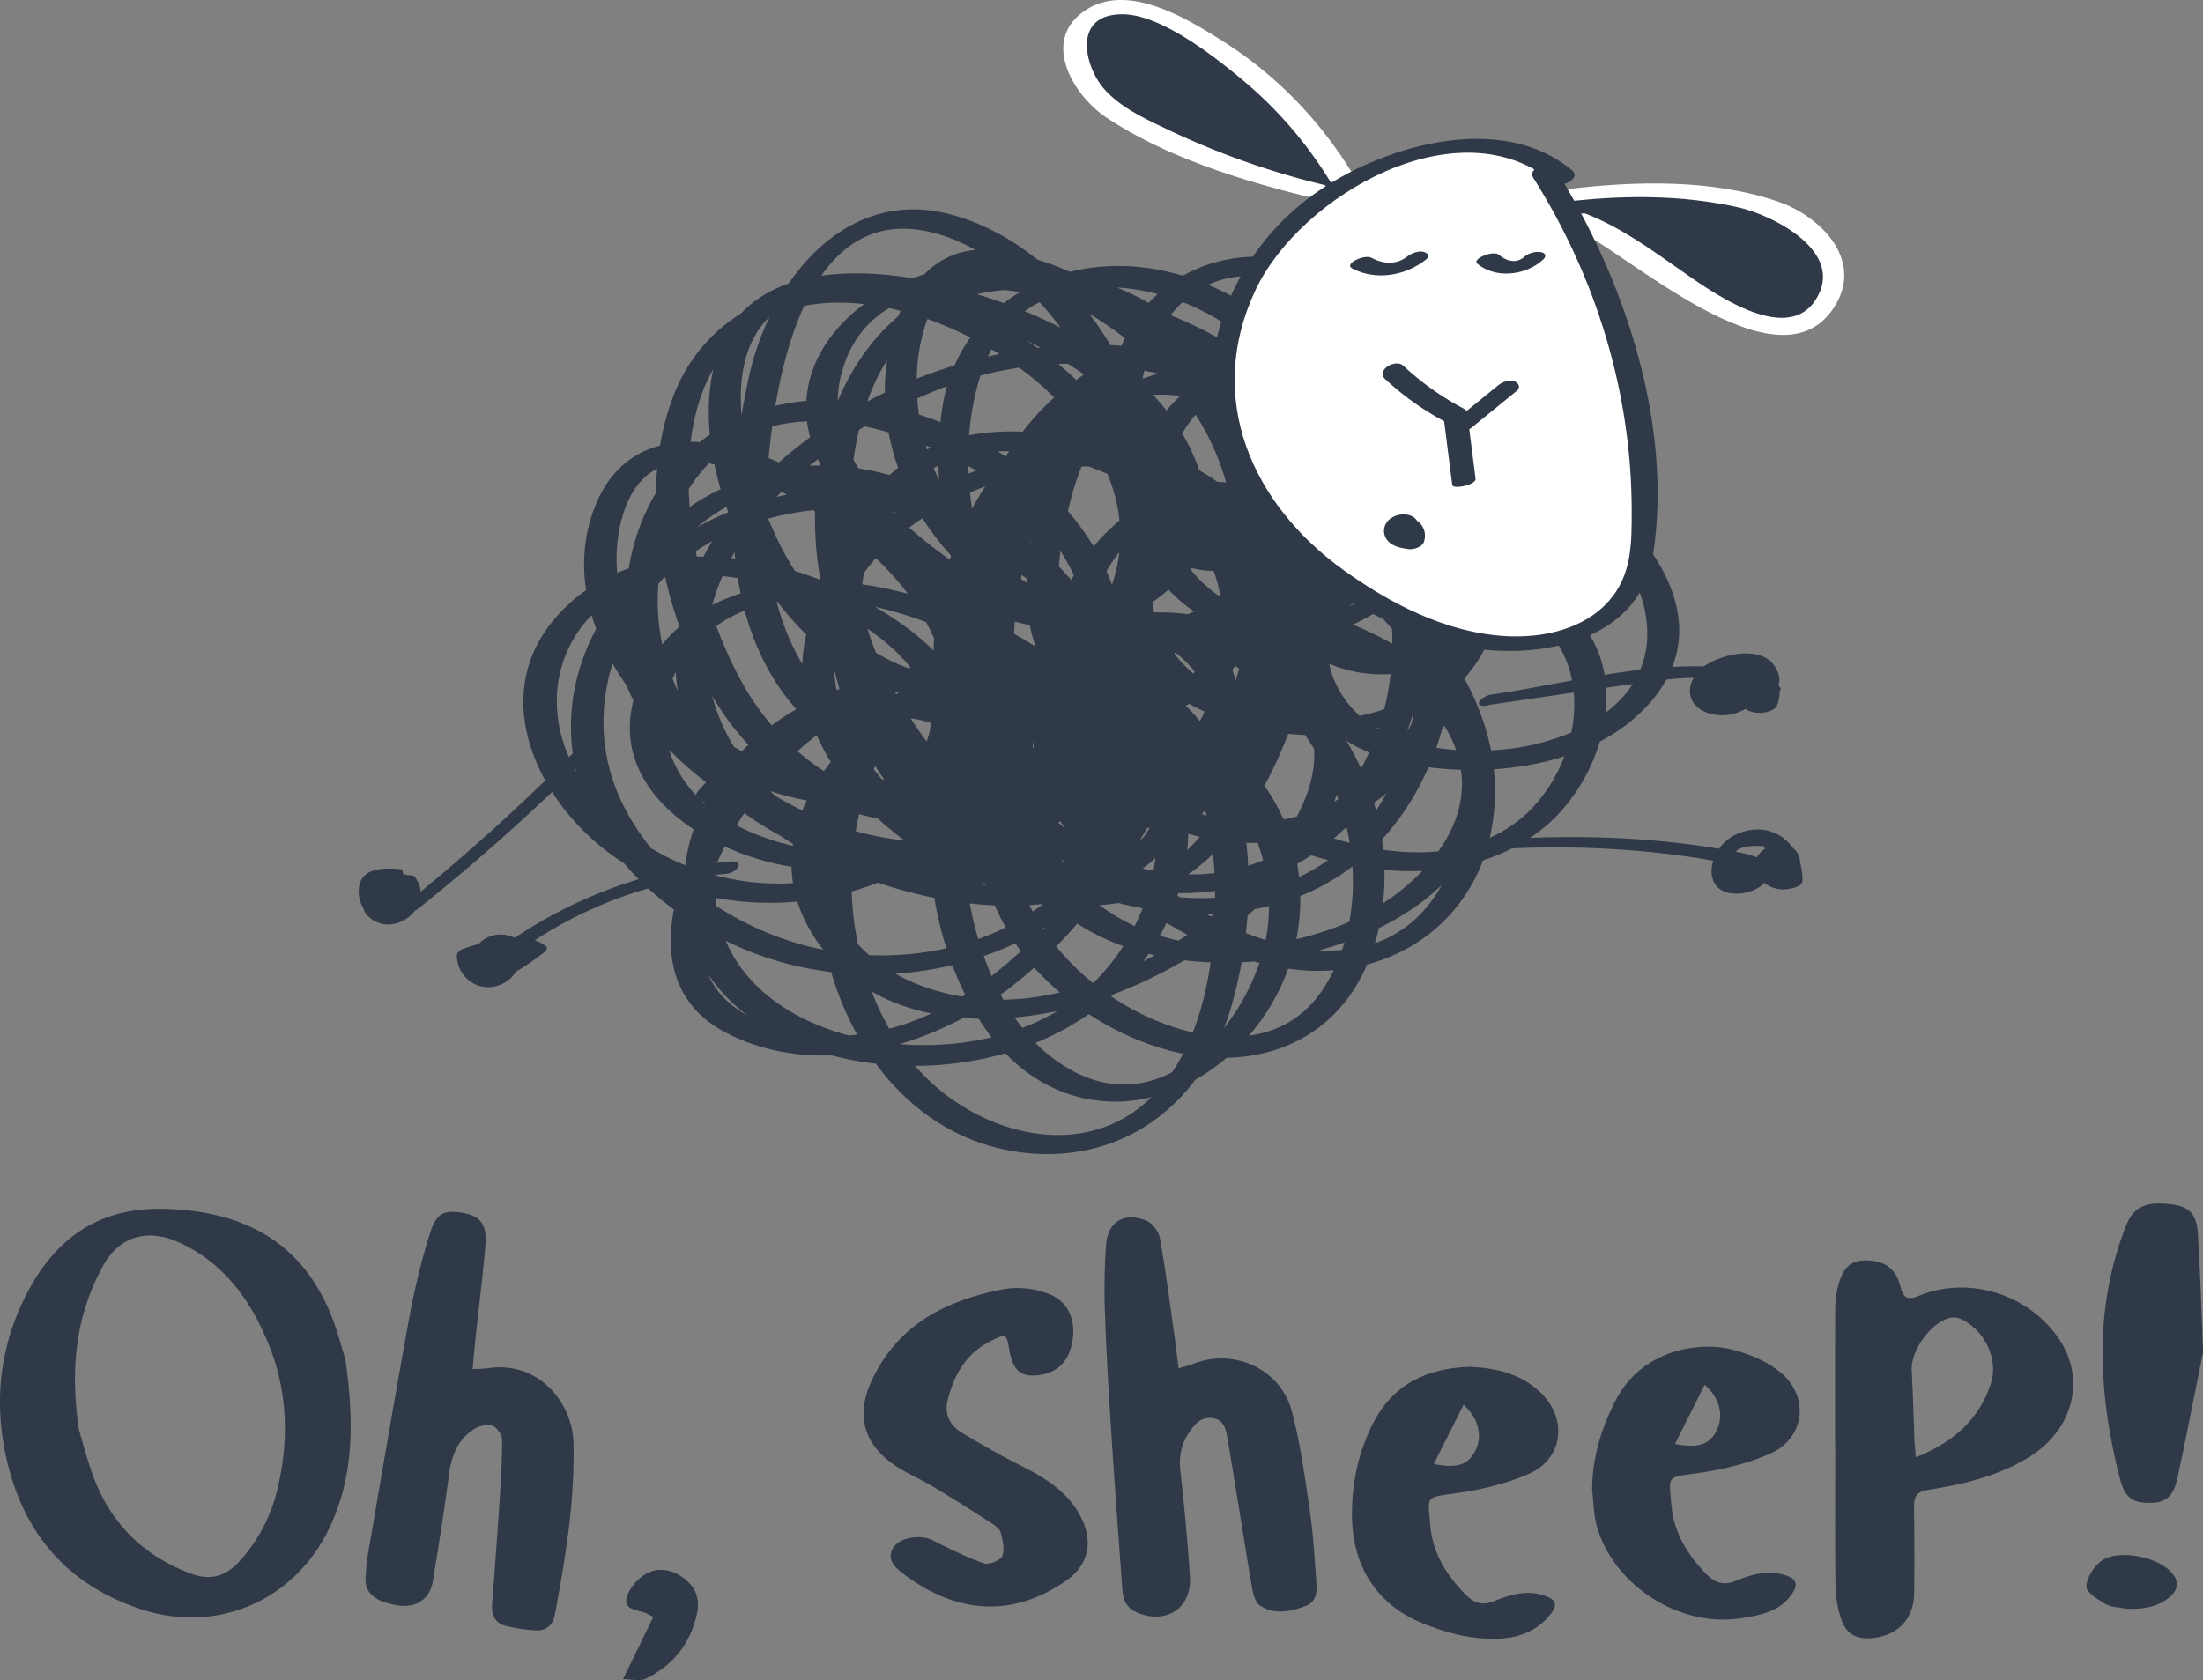 <?xml version="1.0" encoding="UTF-8"?> <svg xmlns="http://www.w3.org/2000/svg" viewBox="0 0 1207.25 920.96"><rect x="0" y="0" width="1207.25" height="920.96" fill="#808080" stroke="none"/> <defs> <style>.cls-1{fill:#2f3947;}.cls-2{fill:#fff;}</style> </defs> <title>Oh2</title> <g id="Слой_2" data-name="Слой 2"> <g id="Слой_1-2" data-name="Слой 1"> <path class="cls-1" d="M189.31,745.15c4.93,35.53,4.42,64.89-9,92.81-18.82,39.13-60.92,57.65-102.23,44.37C37.46,869.26,13,841.1,3.6,799.76c-6.75-29.68-4.16-58.68,8.9-86.24,15.65-33,40-52.25,78.75-50.86,40.39,1.44,71.63,16.35,88.66,54.53,4.73,10.62,7.47,22.13,9.4,28M43.24,783.64c1.59,5.3,4,14.73,7.24,23.88q14.16,40.18,54.26,55.09c10.5,3.93,18.92,1.44,26.27-6.55a89,89,0,0,0,21.07-40c6.37-26.58,5.51-53.53-4.67-78.74-9.72-24.1-24.6-45.25-49.71-56.46-16.34-7.3-32.08-3.74-41.27,13.1-14.74,27-18.19,55.54-13.18,89.7"></path> <path class="cls-1" d="M1005.63,793.32c0-25.26-.07-50.53.07-75.79a51.84,51.84,0,0,1,1.58-12.57c2.66-10.23,6.91-14,14.88-14.05,10.4-.06,16.68,4.24,19.23,14.13,1.58,6.1,3.46,8,10.19,5.25,26.52-10.81,57.8-1.64,75.11,21.28,17,22.57,10.39,51.83-15.21,67.42-17,10.33-35.9,14.64-55.13,17.74-5.85.94-7.51,3.54-7.46,8.89.17,16,.31,32,.06,48-.23,14.64-10.15,23.82-24.79,24.4-8.15.32-13-3.62-15.2-10.61a61.61,61.61,0,0,1-3.11-17.58c-.33-25.51-.14-51-.14-76.53Zm44.2,5.53c20.71-8.29,34.74-20.78,41.18-40.54,4.29-13.17-3.44-29.15-16.16-35.18a9.67,9.67,0,0,0-5.7-.87c-11,2.34-22.16,18-21.53,29.17.7,12.21,1,24.46,1.46,36.68.12,2.91.4,5.81.75,10.75"></path> <path class="cls-1" d="M258.94,750.51c3.33-.18,5.75-.11,8.09-.47,29.07-4.48,46.67,20,47.23,40.42.86,31.92-4.35,63.25-10.18,94.48-1,5.6-4.53,9.11-10.38,8.75a84,84,0,0,1-16.87-2.54c-5.5-1.5-7.58-5.93-7.15-11.65,1.44-18.92,2.85-37.84,4.08-56.77.73-11.18,1.47-22.39,1.38-33.58,0-2.68-2.82-6.77-5.25-7.62-2.8-1-7.15,0-9.87,1.7-9.48,5.84-12.73,15.22-14.12,25.93-2.5,19.33-5.58,38.58-8.76,57.81-1.56,9.46-9.11,14.73-19.32,13-11.87-2-18.5-6.43-17.44-16.4.32-3,.29-6,.79-8.94,7.66-44.36,15.13-88.77,23.23-133.05a397.86,397.86,0,0,1,11.06-45.05c3.4-11.06,7.35-13.06,16-12C263,666,267,670.49,266,682.71c-1.39,16.41-3.48,32.76-5.23,49.14-.63,5.9-1.14,11.82-1.79,18.66"></path> <path class="cls-1" d="M645.85,750.09c3.73-1.16,6.09-1.75,8.34-2.62,22.27-8.58,47.61,3,53.74,26.12,4.57,17.28,7,35.17,9.64,52.9,1.93,13.09,2.79,26.36,3.7,39.57.37,5.37.87,11.61-5.66,14.16-8.32,3.24-17.22,5.06-25.15-.13-2.7-1.76-3.85-6.85-4.49-10.63-4.47-26.33-8.48-52.74-13-79.06-1-5.88-1.56-13.21-10.26-13.19a10.71,10.71,0,0,0-6.95,2.91c-6.94,7.15-10.07,15.6-8.94,25.9,2.14,19.37,4,38.79,5.27,58.23,1.14,17.41-13.27,26.58-29.46,19.44-5.7-2.51-7.21-7.25-7.61-12.7-2.05-28.43-4.18-56.86-6-85.3-1.36-21-2.65-41.92-3.38-62.91a351.63,351.63,0,0,1,.47-40.35c1-12.69,9.67-18,21.65-13.55,3.42,1.26,7.17,6,7.83,9.64,3.27,18.16,5.58,36.49,8.17,54.77.73,5.14,1.3,10.31,2.11,16.81"></path> <path class="cls-1" d="M805.23,749.17c14.2.72,27.93,3.58,38.92,14.07,15,14.33,12.64,36.25-6.24,44.6-12.52,5.54-26.45,8.78-40.09,10.7-17.25,2.44-15.26,1.37-14.09,17s9.06,28.36,20.11,39.19c4.3,4.21,8.79,5.38,14.92,2.91,8.5-3.42,17.43-6.22,26.88-3.24,7.29,2.3,8.42,5.31,3.41,11.24-10.35,12.24-24.8,13.63-39.08,12.24-10.25-1-20.58-4.14-30.21-8-25.21-10.09-38.54-31.35-38.87-58.42-.22-17.86,3.21-34.58,11.21-50.62,11-22,29.39-30.76,53.13-31.65m-19.52,53.29c13.06,2.65,18.89.36,22.79-7.31,4-7.84,1.93-17.56-6.45-25.19l-16.34,32.5"></path> <path class="cls-1" d="M872.49,816.9c0-17.79,5-34,13.06-49.62,13.59-26.35,44.13-32.77,64.62-27.28,9.1,2.44,18.65,6.47,25.75,12.44,15.88,13.34,13.08,35.91-5.76,44.32-12.5,5.58-26.44,8.83-40.07,10.77-17.12,2.44-15.52,1.08-14.15,17.57,1.23,15,8.92,27.34,19.37,38,4.68,4.77,9.51,6.06,16.16,3.33,8.75-3.59,18-6.12,27.62-2.74,5.24,1.84,6.38,4.73,3.14,9.65-6.7,10.19-17.5,12-28,13.69-33.89,5.33-70.26-18-79.31-50.93-1.69-6.16-1.63-12.79-2.38-19.21m45.35-25.37c13.27,2.5,19,.22,22.83-7.48,4-7.89,1.82-17.76-6.58-25l-16.25,32.47"></path> <path class="cls-1" d="M546.28,707.42a47.12,47.12,0,0,1,29.29,2.18c9.08,3.86,13.59,12.67,12.41,23.44-1.3,11.83-7.25,18.83-17.45,20.54-10.53,1.76-15.31-1.84-17.31-13.06-1.73-9.69-1.74-9.71-10.33-5.41-13.47,6.76-20.16,18.53-23.59,32.53-1.86,7.57,1.31,13.74,7.52,17.51q17,10.37,34.87,19.41c12.89,6.53,24.41,14.33,31,27.71,6.39,13,3.75,25.53-8,33.85-30.18,21.31-61.62,18.5-91-4.49-4.05-3.17-7.79-7.64-4.12-13.37s15.16-7.22,21.46-4c9.13,4.62,18.36,9.24,28,12.62,2.77,1,9.07-1.41,10.14-3.85,1.55-3.54.32-8.63-.71-12.83-.5-2-3-3.93-5-5.22-10.72-6.89-21.49-13.71-32.41-20.27-7-4.19-14.68-7.29-21.32-11.94C472.86,791,469,775.09,477.88,756.39c12.92-27.21,35.31-41.83,68.4-49"></path> <path class="cls-1" d="M1207.25,741.29c-4.62,22.89-9.06,46.13-14.1,69.24-2.2,10.09-6.67,13.35-15.22,13.28-9.75-.07-13.66-3.18-16.38-13.9-10.93-43.27-14.08-86.54.49-129.72,1.11-3.3,2.23-6.62,3.66-9.8,4.16-9.24,11-12,24.69-10.16,9,1.2,13.3,5.07,14,15.47,1.41,21.62,2,43.3,2.88,65.59"></path> <path class="cls-1" d="M358,886.3c-3.06-1.57-3.69-2-4.36-2.22-4.45-1.65-11.9-1.66-10.28-8.17,1.26-5.06,5.94-10.53,10.6-13.2,6.77-3.87,14.58-2.41,21,2.54s8.68,11.4,7,19.21c-3.51,16.44-13.13,28.37-28,35.7-3.3,1.63-8.08.24-12.53.24L358,886.3"></path> <path class="cls-1" d="M1164.57,881.73c-3.64-.77-7.76-.71-10.79-2.5-4.16-2.46-10.56-6.43-10.45-9.56.17-4.84,4-10.94,8.11-14,9.35-6.9,31.84-2.29,39.18,7,3.88,4.9,2.55,9.35-1.94,13-7.05,5.7-15.36,6.57-24.1,6.09"></path> <path class="cls-1" d="M711.75,222.57c-36-32.9-93.87-22.63-126.88,9.81-37.76,37.11-52.71,101.8-45.11,153.16,7.43,50.2,47.82,83.55,98.54,65.57,53.84-19.08,92.57-81,96.33-136.52,3.72-55-32.94-108.32-91.18-108.37s-101.6,43.2-121,95c-19.08,51-17.48,119.91,42.94,140.15,48.41,16.22,100.39-8.61,122.53-53.54,23.19-47.05,14.31-111.44-38-133.49-46-19.38-102.45-5.92-144.44,17.23-48.34,26.65-82.65,78.1-57.17,133.09C472.55,457,535.75,494,592.59,496.24c55.46,2.14,91-39.69,110.58-87.06,16.07-38.92,37-109.22-8.93-137-41.33-25-93.08,12.56-109.46,50.7-20.61,48-2,115.93,59.19,115.15,49.15-.63,80.57-65.07,65.18-108.52-17.51-49.43-86.06-26.25-109.28,5-28.66,38.63,2.1,102.15,52.78,79,17.82-8.15,31.18-27.57,22.28-47.06-9-19.73-36.12-30-56.07-33.48-15.82-2.73-33.6,2.73-32.36,21.89,1.31,20.1,22,31.64,40,33.51,48.2,5,72.49-45.7,53.57-86.25-22.85-49-101.22-74-151.11-63.09C474.61,251,446.67,307.2,455.68,359.43,464.91,413,507.83,472.91,564.55,481.6c59.67,9.15,109.1-37.45,127.21-90.5,19.52-57.17,17-127.59-15.33-179.67-28.36-45.68-83.13-71.34-136.43-61-54.68,10.64-85.67,59.28-92.08,112-7.27,59.88,16.34,120.92,55.42,165.8,70.36,80.79,220.24,112.6,276.61-1.51,26.91-54.49,18.24-116.57-11.25-168.13C739.64,207.82,688,154,626.9,146.64c-52.15-6.32-102.21,23-110.49,76.8C506.78,286,530.6,355.13,571,402.84c35.92,42.43,92.38,71.54,148.21,54,48.34-15.17,85.32-61.57,88.74-112.18,4-59.2-32.6-115.91-83.62-143.93-50.53-27.75-109.85-19-151,21.27-79.66,78-63.2,264.14,69.81,267.55,119.35,3.05,175.67-137.29,107.57-228.14-77.18-103-232.08-86.85-321.41-10.1-42.26,36.3-75.25,94.91-50.88,150.6,22.07,50.42,78.94,78.25,130,89.51,41.82,9.22,97.47,8.46,128.95-25.23,45.44-48.64-5.91-110.31-44.43-143-43.21-36.66-97.75-74.36-157.5-67.11-44.82,5.44-96.32,38.58-97.71,88.19-1.64,58.44,62.85,100.49,111.34,117.58,49.37,17.4,109.74,11.2,144.8-31.33,37.48-45.48,13.67-102.52-29.63-133.48-47.23-33.77-112.87-37.83-166-15.9-50.1,20.69-89.69,70.19-84.95,126.36S367.09,506.28,417.45,524c46.23,16.28,100.45,12.86,144.15-9.47,35.82-18.31,86-70,61.67-114.11-24.43-44.3-107.63-38-147.92-27.51-50.48,13.16-94.67,50.65-100.3,105-6.33,61.07,44.31,96.34,99.25,104.4C527.23,590,586.67,574.85,622,532.75c34.25-40.86,42.06-104,3.4-144.76-34.11-36-90.18-42.23-129.57-11.22-87.45,68.84-47.43,244.29,67.32,255.31,54.18,5.2,96.21-28.55,111.3-79.35,15.6-52.51,17.08-131.56-29.14-169.81-32.6-27-86.7-29.62-114,6.22-37,48.56-22.8,134.68,12.5,180,34.42,44.2,90.37,45.32,131.08,8.29S725.19,479.1,694.5,433C668,393.13,609.4,366.68,564.67,392.92c-48.53,28.47-30.43,98.7-.85,134.07,32.66,39,96.34,68,145.69,44.27,47.89-23,57.39-86.11,43.14-132.24-15.88-51.41-64.3-101.12-120.81-102.71-53.85-1.52-79.5,55-58.16,100.36,23.09,49.05,83.35,89.05,136.76,94.86C761.09,537,806.78,507.25,817,456.37c12.56-62.73-29-116-74.46-153.74-20.51-17-44.12-36.71-72.27-36.38a56.18,56.18,0,0,0-49,29.64c-55,102.69,157,153.24,195.77,52,40.1-104.65-145.32-214.74-191-99.75-19.08,48,15.94,93.56,64.18,101,50.05,7.75,96.47-27.08,107.89-75.61,12.56-53.41-23.69-107.55-73.34-126.2C673.23,128,621.06,151.6,609.24,206.57c-5.79,26.93-5.66,60.72,11.68,83.62,13.9,18.36,38,27.4,60.21,20.34,46.26-14.71,44.15-74.9,14.73-104.29-21.18-21.17-50.43-32.4-78-42.67C588,152.42,556.25,143,524,146.78c-49.15,5.82-98.46,48.81-77.09,101.84,19.45,48.27,84,96.33,136.82,95.82,47-.46,90.64-37.88,73.13-87.63-20.31-57.68-87.51-88.16-142.61-101.36-41.75-10-104.46-11.65-121,38.46-17.42,52.88,14.89,126.15,55.64,160.26,36.47,30.52,86.51,36.48,129.39,15.72,46.91-22.71,65.68-73.5,41.92-120.75-25-49.66-80.86-84.55-135.12-92.12-48.18-6.72-97.23,11.81-115.86,59.53-21,53.79-5.81,124.12,24.91,171.19,28.89,44.27,77.46,69.91,130.49,62,46-6.88,87.87-38.66,90.9-87.81,6.78-109.93-171-193.73-245.53-106.45-32.74,38.36-35.08,96-10.22,138.79,29,49.91,87.68,81.21,143.61,89.51,40.5,6,100.29-4.23,105.93-54.29,7.41-65.74-73.76-96.34-124.83-107.1-50-10.52-114.92.12-135.12,54.4C329.09,431.29,386,467,432.13,474.83c55.61,9.42,128.62-2.55,172-41.33,17.7-15.81,19.09-37.42,1.67-53.91-16.8-15.91-40.62-20.84-63-20.31-53.45,1.26-105.27,28-139,69.16-30.36,37.1-61.24,110.12-4.69,138.3,51.09,25.46,113.65,6.72,156.18-26.72,24.08-18.94,43.94-42.68,61.44-67.69,16-22.92,33-50.76,20.1-79-23.43-51.5-90.26-43.87-130.37-20.06-45.6,27.07-94.14,81.41-62.7,136.3,31,54.18,101.36,56.5,154.56,39.56,52.79-16.81,109.15-55.72,132-107.92,26.54-60.67-36.15-104-91.6-105.51-48.31-1.3-88.17,32-90.79,81-6.67,124.27,156.2,135.29,232.27,76.94,44.78-34.35,51.52-90.14,5-126.21-33.56-26-95.39-50.71-136.67-29.56-21.05,10.79-30.41,33.17-25.35,56.11,6.53,29.57,34.22,48.05,59.61,60.63,48.28,23.92,114.4,36.1,160.8,1,33.27-25.15,51.84-81.91,21.15-116.17C836.66,308,766.58,301.82,731.52,324.5c-17.92,11.6-25.76,32.38-18.2,52.72,9.5,25.54,35.61,37.51,60.74,42,43.21,7.7,99.89.88,130.38-34.31,40.39-46.63-4.92-99.14-45-126-43.79-29.38-107.93-47.23-151.27-6.43C666.69,291.54,690.12,359.69,745,368.64c52.24,8.51,94.76-38.93,68.44-88.59-24.85-46.85-98.1-76.87-149-78.38-57.3-1.71-89,37.36-98.8,90.43-5.59,30.28-5.75,65.77,18.84,88.19,16.59,15.13,39.53,17.94,59.87,9.16,53.89-23.27,59.25-96.78,39.83-144.49-21.43-52.62-79.6-98.48-136.1-107.41-52.28-8.26-68,54.29-62,94.48,7.26,48.8,43.82,95.44,92.72,107.69,61.73,15.47,62-57.36,51.5-98.72C617,188,575.85,132,520.81,117.5,462.19,102,421.66,155.34,410.5,206.27,397.24,266.8,393.26,343,438.85,391.5c24.79,26.37,98.57,53.84,99.13-5.93.53-56.87-49.41-99.4-95.09-124.36-39.48-21.57-98.4-35.4-117.78,18.92-18,50.52,15.16,104.24,55.6,132.83,35.53,25.11,97.88,43.07,134.06,8.56,47.91-45.7-32.83-91.62-68.28-104.83-47.35-17.64-108.68-19-143.65,23.85-37.75,46.32-2.7,108.33,42,134.31,43,25,99,26.23,144,5.7,20.69-9.44,41.63-23.65,51.64-44.81,8.84-18.7,5.38-38.86-14.73-47.49-47.84-20.54-111.29,9-142.89,45-6.87,7.83,10,8.09,14.13,3.36,16.49-18.79,36.93-32.79,61.3-39.21,20.46-5.39,65-10.45,69.51,18.82,3.59,23.43-21,43.16-38.82,52.84-21.22,11.55-45.37,16.31-69.44,15.07-43.91-2.27-88.36-26.73-107.13-67.69-21.59-47.08,6.88-95.45,58.47-100.88,42.29-4.45,106.53,18.57,131.45,54.83,15.24,22.17,7.75,48.79-18.61,56.94-21.82,6.74-47.06-.51-66.91-10-35.88-17.12-68.21-51.29-76.74-91-3.52-16.36-3.05-34.17,3.32-49.77,14.09-34.47,50.06-24.75,77.27-11,35.95,18.13,72.72,44.64,90.22,82.13,5.79,12.39,15.14,37.64,8.74,51-15.56,32.44-59.19-7-70.54-21.1-30.45-37.91-32.26-88.68-27-135,5-44.59,22.08-128.33,85-116,42.21,8.29,78.22,51,95.1,88.21a179.29,179.29,0,0,1,15.29,56.57,150.39,150.39,0,0,1,0,31.3,74.38,74.38,0,0,1-1.87,11.11c-3.5,12.93-19.35,17.07-31.59,14.29-36.45-8.3-65.41-47.73-75.88-81.31A120.09,120.09,0,0,1,503,197.53a97.63,97.63,0,0,1,6.9-27c2.35-5.55,5.77-14.19,11-17.55,10-6.44,26.31-3.45,36.58.27,39.48,14.33,76.44,39.63,98.82,75.77,23.21,37.47,30.85,91.49,5.58,130-10.31,15.74-26.63,29.2-47.09,22.49-12.82-4.2-22.8-15.84-28.3-27.87-10.44-22.84-6.63-50.37-1.14-74,5.6-24.12,15.66-49.74,39.39-61.29,21.09-10.26,46.63-6.58,68.35-.41,39.65,11.27,94.62,36.68,108.16,78.9,8.57,26.71-2.25,57.26-32.76,61.88-26.91,4.08-53.69-16.22-61.38-41.16-6.93-22.49-.74-48.54,17.55-64,26-22,63.07-16.13,91.48-3,34.93,16.19,81.4,47.87,86.19,89.82,5.35,46.81-43.94,68.45-83,70.79-22.13,1.33-48.07-1.31-67.16-13.39-19.9-12.6-34.44-42.56-15.73-62.65,27.35-29.38,103.09-10.48,119.77,22.3,15.69,30.83,1.33,73.34-25.31,93.26-42.39,31.69-105.44,12.1-146.72-11.69-19.31-11.13-38.69-27-43.57-49.92-2.29-10.8-1.69-23.72,4.48-33.27,10.94-16.93,32.1-16.33,49.46-13.21,35.32,6.34,78.55,24.46,97.77,56.57,27.7,46.27-14.71,90.37-55.89,107.36-41.44,17.1-92.76,18-130.76-8.12C575.77,478,560.87,440,566.52,404.42c8.22-51.76,58.7-69.18,104.35-49.29,20.39,8.88,42.79,24.43,48.09,47.4,5.79,25.09-9.38,50.34-24.53,69C663.58,509.68,618,538.3,569.29,546.28c-47.51,7.79-106.09-11.12-116.94-64-9.9-48.33,38.89-93.25,79.15-110.47,51.78-22.15,113.12,19.14,84.07,75.94-19.19,37.5-51.42,74.84-86.83,97.64-21.61,13.91-47.12,22.92-73.05,22.43-23.94-.46-56.68-8.83-67.29-33.07-16.77-38.31,16.45-91.49,42.67-117.4,30.64-30.27,74.87-51.12,118.69-47.37,18.82,1.61,44.93,12.08,50.47,32.26,7.86,28.64-36.27,45.19-56.74,52.71-44.51,16.36-102,19.52-144.32-5-41.4-24-48.39-74.95-8.76-105.26,42-32.17,109-10.84,151.28,11.56,21.33,11.3,40,27.66,47.47,51.29,7.71,24.34-.53,51-24.79,61.75-37.93,16.86-89.4-1.91-123.19-20.52C406,429.36,374.32,398.2,364.06,358.3c-9.1-35.44-1.16-78,24.85-104.8,37-38,98.84-21.52,139.94.94,39.91,21.82,72,61.86,69.21,109.44-2.47,42.18-35.49,72-76.59,76.17-41.73,4.25-78.84-16.43-103.83-49-42.91-55.91-73.92-209.54,27.8-224.18,73.37-10.56,188.77,65.36,165.37,149-10.73,38.37-52.29,58.95-90.16,55.52-43.24-3.91-76.81-38.47-94.7-75.86C410.4,263,391,199.28,424.06,171.6c35.8-30,105.32-1.57,140.52,16.07,34.41,17.24,72.84,46.73,78.25,87.86,3.35,25.44-11.24,48.66-36.3,56-26.21,7.63-53.1-3.34-75-17.36-33.85-21.65-81.64-61.71-70.88-107.45,14.36-61,89.15-53.23,133.91-37.79,37.46,12.93,92.86,31.51,103.89,75,4,15.76,1.74,35.24-8.8,48.13-12.11,14.8-36.28,8.83-48.3-3.77-9.57-10-14.35-23.35-16.48-36.8-8.12-51.12,17.68-114.78,79.94-97.16,40.58,11.49,73.6,49.47,77.83,91.64,4.55,45.31-29.26,98.3-79.23,93.59-41.08-3.88-73.88-41.56-63.21-83.14,5.67-22.1,21.9-43.26,45.89-46.18,25-3,51.62,10.66,71.34,24.89,37.23,26.88,62.78,78.38,38.6,122.39-24.85,45.22-91.22,44.33-130.52,20.21-17-10.43-31.5-27.06-34-47.47-3.77-31,16.68-61.2,51.39-49.33,21.4,7.32,40.13,25.19,56.64,40.2,15.3,13.91,29.63,29.29,40.73,46.81,22,34.81,30.76,82.29,8.55,119.41-29.22,48.83-88.42,36.91-129.88,12.34-34.82-20.63-77.07-57.86-75.87-102.15a66.6,66.6,0,0,1,6.28-26.63c8.68-18,25.87-24,45.75-23.08,21.91,1,47.18,19.44,62.13,34,28.94,28.23,46.58,68.93,43.92,109.64-1.21,18.52-6.6,37.18-17.34,52.48-19.11,27.26-51.71,28.67-81.31,18.82-38.58-12.84-72.92-44.18-85.21-83.45-6.37-20.35-8.09-45.54,2.83-64.75,16.38-28.79,54.11-23.7,79.06-10.48,37.13,19.68,60.28,61.49,55.65,103.36-4.94,44.62-49.4,103.41-100,82.82C552,572.8,532.56,519.4,529,476.78c-3.76-45.54,11.14-119.52,73.12-101,44.2,13.18,61.23,59.56,63.35,101.66,2,40.54-3.68,93-33.76,123.29-39,39.28-101.26,19.57-132.32-19-26.53-33-37.07-80-31.2-121.52,5.41-38.34,26.94-84.3,69-92.1,42.51-7.88,84.49,27.4,94.1,67.38,10.26,42.65-10.5,90.12-46,114.88-70.9,49.51-219.22,16.58-189.57-91.6,13-47.33,55.8-74.23,102.57-80.28,36-4.66,110.57-3.86,112.21,46.33,1.29,39.17-32.33,72.18-65.88,86.58-34.53,14.82-75,16.06-110.75,4.75-39.89-12.64-78.09-41.3-94.93-80.44-17.66-41.07-5.71-87.25,24.77-118.86,61.34-63.61,203.55-47.38,229,45.95,13.22,48.43-26.26,91.7-73.23,97.48-47.18,5.8-99.23-20.69-132.41-52.88-31.63-30.67-44.82-76.5-12-111.63C410,258.51,462,260.93,504.87,281.23c38.88,18.38,77.17,48.18,104.77,81.21,27.42,32.82,44.34,87-2,112.51-35.13,19.34-81.77,10.83-117.64-1.87-36.29-12.85-73.52-35.13-91.59-70.53-46.81-91.7,59.77-175,137.47-196.28,85.72-23.53,190.84,13.65,220.38,103.4,27,82.13-28.9,185.65-124.76,167.56C535,459,525.79,329.51,563.76,257.6c26.63-50.44,82.18-77.59,136.42-53.29,38.91,17.42,70.17,52.26,83.53,92.69,29.59,89.52-52.44,190-145.85,140.6-74.06-39.16-127.33-151.5-100-233.41,19-57.08,85.64-55.46,129.12-29.37,37.84,22.7,70,60.12,90,99.18,37.6,73.4,27.06,192.76-68.63,214.87-87.52,20.22-174.29-52-206.94-127.8-30.13-70-23.1-207.2,81.81-202.16,95.43,4.59,131.25,109.33,120.88,190.46-6.31,49.38-30.08,108.23-84,121-51,12.06-94.81-35.07-114.51-76.79C466.33,352.6,463.95,299.66,498.87,266c37.87-36.45,113.19-13.83,147.63,19.32,14.7,14.15,24,33.55,22.73,54.28-1.66,27.29-27.09,50.59-52.85,31.47-5-3.67-17.31-17-12.25-24.42,4.87-7.18,21.8,1.15,27,3.36,18.57,8,43.63,32.46,20.44,51.59-29.66,24.47-50.35-23.54-45.53-45.45,6.17-28,44.19-57.39,72.11-39.75,19.84,12.53,18.22,40,13.45,59.7-7,29.2-27.12,62.85-62.46,47.08-44.57-19.88-43.14-81.69-18.57-116.72C625,286,652.35,266.39,677.88,279.61c18.3,9.48,25.22,30,26.15,49.39,1.76,36.87-13.17,77.86-31.75,109-10.58,17.75-24.82,35-44.44,43-28.28,11.56-63.29.65-89.39-12.18-36.23-17.8-73-50.37-80.25-92-8.67-49.73,29-86.93,71-105.79,35.85-16.09,83.81-23.7,119-1.81,39,24.27,41.84,79.71,23.34,117.87-20.8,42.89-72.5,64.44-113.71,34.66-37.75-27.27-33-80.45-19.12-119.36C556,254.15,601,203,658.11,219.49c46.74,13.47,65,67.48,57.27,111.3-7.52,42.54-35.45,90.68-76,109.25C592.54,461.46,562,419.2,556.8,378c-4.78-37.84,3.75-81.81,22.13-115.15,22.6-41,76.47-70,116.66-33.29,4.78,4.37,21.23-2.38,16.16-7"></path> <path class="cls-1" d="M857.11,107.29A302.2,302.2,0,0,1,950.32,109c16.94,3,34.77,8.1,45.77,21.32s10.76,36.69-4.36,44.88c-6.92,3.75-15.32,3.6-23.05,2.15-39.27-7.36-66.9-43.58-104.5-57.07"></path> <path class="cls-2" d="M856.23,110.79c31.86-3.92,65.06-4.21,96.55,2.9,18.59,4.19,59.34,24.43,42.06,50.84-16.67,25.48-59-6-75.71-17.74-16-11.21-31.54-22.34-49.87-29.57-3.8-1.5-15.42,4.08-10.18,6.14,29.62,11.68,116.9,95.41,147.1,43.3,14.65-25.3-9.35-48.47-31.74-56.14C938.06,98,895.62,99.16,858,103.79c-6.16.76-10.64,8.09-1.76,7"></path> <path class="cls-1" d="M736.1,98.91A216.7,216.7,0,0,0,632.24,8.56C621.92,4.32,609.73,1,600,6.52c-12,6.82-13.64,24.57-6.92,36.6s19.26,19.51,31.51,25.81a425.46,425.46,0,0,0,96.42,35.65"></path> <path class="cls-2" d="M742,96.45c-18.18-30-42.41-55.34-72.16-74.06C650.54,10.21,618.68-9.4,595.52,5.17c-25.72,16.17-7.83,46.95,11,59.4,32.65,21.55,72.88,34.06,110.55,43.37,3.91,1,15-5,7.88-6.73a437.2,437.2,0,0,1-84.6-30c-12.34-5.92-26-12-35.2-22.39-10.84-12.24-17.88-41.11,10.11-41,21.65.08,52.41,24.8,67.76,37.77a225.1,225.1,0,0,1,47.09,55.81c2.07,3.42,14.53-.56,11.89-4.92"></path> <path class="cls-2" d="M846.06,94.67a342.33,342.33,0,0,1,54.43,196.51c-.39,11.11-1.43,22.6-6.9,32.28-5.37,9.52-14.58,16.38-24.46,21.05-44.52,21.07-97.84.32-137.76-28.54-16.85-12.19-32.89-26.1-44.12-43.61-23.87-37.23-22.11-88.21,1.24-125.77s66.09-61.3,110.15-65.14c20.5-1.79,43,1.14,57.86,15.36"></path> <path class="cls-1" d="M840.18,97.36c34.56,54.71,54,118.06,54,182.94,0,17.8,0,34.79-12.28,48.85-13.9,15.94-36.66,20.73-57.12,19.51-32.22-1.92-62.68-17.62-88.45-36.13-50.29-36.12-76.33-94.43-48.19-153.8,24.52-51.71,111.57-102,163.33-58.48,3.84,3.23,15.31-2.41,10-6.89-38.12-32-101.16-14.23-138.21,10.83C679,134.1,654.44,187.88,667,240.8,680,296.14,739.13,337.33,791.34,352c41.79,11.76,106.61,4.2,114.57-48.07,11-71.9-16.06-152-54-212-2.74-4.33-15,.18-11.77,5.38"></path> <path class="cls-1" d="M829.75,209c-3.12-1-6.66.49-9,2.42l-17,13.82a1.27,1.27,0,0,0-.63-.47,3.09,3.09,0,0,0-.94-.75A153.67,153.67,0,0,1,769,200.45c-4.18-3.9-15.27,2.36-9.84,7.42a153.45,153.45,0,0,0,32.23,23l4.44,34.95c.33,2.6,13.22,0,12.78-3.42l-3.44-27.11a13,13,0,0,0,1.32-.93l24.72-20.11c2.3-1.87,1-4.46-1.4-5.24"></path> <path class="cls-1" d="M844.48,138.21a11.74,11.74,0,0,0-9,2.42c-4.35,4-9.7,2.67-14-.94-3.21-2.69-15,2.23-11.91,4.83,10.12,8.46,26.68,6.47,36.06-2.25,1.92-1.79,1.48-3.47-1.09-4.05"></path> <path class="cls-1" d="M780.3,138.09c-2.8-.82-6.85.69-9,2.42-6.14,4.87-13.3,4.22-20,.7-3.45-1.83-15.24,3.3-10.23,5.95,12.91,6.82,29.15,4,40.35-4.87,2.23-1.77,1.19-3.52-1.12-4.19"></path> <path class="cls-1" d="M776.6,285.5a7.69,7.69,0,0,0-4-3c-4.58-1.53-10.65.27-13.13,4.54a8.17,8.17,0,0,0,.92,9.25c2.77,3.31,7.44,4.16,11.47,4.7,2.64.35,7.31-1,8.36-3.79a9.87,9.87,0,0,0-3.65-11.73"></path> <path class="cls-1" d="M815,386.56c25.93-3.79,51.85-7.68,77.79-11.37,12.53-1.78,25.19-3.72,37.87-3.66l14.22.92q-8.39,18.94,7,4.83,11.25-12.38,9.34-2a6,6,0,0,1-1.7,6.17l5.37,1.29q-5.94-6.67-.36-15.51l-11,3q13,6.24,7.52,18.32l9-4.09-5.61-2.55c3.15,1.67,15-3.16,10.32-5.62-15.73-8.34-30.91,14.24-9.94,14.46,2.54,0,7.93-1.22,9-4.09,3.73-10.34-.11-17.78-9.9-22-2.85-1.24-9.3.25-11,3-4.33,6.74-5.14,11.4-.67,18.64,1.08,1.75,3.59,1.49,5.37,1.29,10.91-1.26,23.3-11.08,14.52-23-7.87-10.71-27.85-6.07-37-.21-12.82,8.17-12.58,24.44,4.45,27.33,14.12,2.4,25.69-7.51,31.11-19.62.37-.83-.48-1.67-1.19-1.86-48.29-13.38-104,3.46-152.28,10.52-5.68.83-11,7.3-2,6"></path> <path class="cls-1" d="M813.71,465.94a525.35,525.35,0,0,1,96.69,1.74c7.08.81,14.13,1.74,21.17,2.85l15.71,2.74q9.59,16.39,4.56,2.54-7-13.31,14.44-12l6,7.4c2.53,4.79,2.83,9.85,2.68,15.15l9.09-4.52q-14-4.24-6.57-16.2l-9.91,3.15,6.07,8.09c-.53,3.52,12.14,1.25,12.64-2.1,1.7-11.32-11.2-15.37-19.57-9.18-12.4,9.17,0,23.15,11.93,21.87,2.35-.25,9-1.19,9.09-4.53.59-21-18-34.94-37.41-25-15.31,7.87-18.88,33.73,3.52,31.83,4.42-.38,10.58-2.56,13.21-6.24,9-12.51-9.44-15.49-17.72-17-42.87-7.91-86.79-9.23-130.19-6.18-3.68.26-13.82,6.22-5.4,5.62"></path> <path class="cls-1" d="M399.85,472.23a253.94,253.94,0,0,0-124.77,46.66c-5.51,3.92,5.19,4.49,7.58,3.4l-4.56,4.64q-11.41-8.52-7.55-2.51c-1.62-.08-7,5.84-7.45-3.78l-3.91,4.18,16.8-.44c1.91,4.24,14.43.24,12.78-3.42-4.27-9.48-18.3-11.82-25.93-4-11.79,12,6.19,20,16.87,16.6,1.39-.45,5.54-1.78,5.56-3.88.28-18.24-19.29-13.94-31-9.77-1.78.63-4,2.08-3.91,4.18C250.93,538.18,266,546,278,537.72c9.93-6.86,8.15-22.45-4.93-23.68-9.06-.86-21.46,9.43-15.34,19.09,8.77,13.85,33-5.65,40.59-11.12.83-.59,2.12-2.49.86-3.39-7.42-5.27-13.43-4.93-21.48-1.26l7.58,3.4A229.08,229.08,0,0,1,398,479c6.12-.58,10.73-7.6,1.83-6.76"></path> <path class="cls-1" d="M317.28,409.54a1145.81,1145.81,0,0,1-99.57,89.66l12.15-2.28c-2.75-6.18-3.27-9.52-2.53-16.24l-12.78,3.42c2.68,3.62,9,12.42,2,14.69-5.58,1.81-2.29-11.47-10.3-9.34l6.77.63q7.57-5.34,3.34,5.88c-.7,2.05,11.5.82,12.58-2.34,6.93-20.37-25.18-18-28.5-1.19-.48,2.45,5.9.87,6.77.63,8.49-2.25,15.74-5.78,13.37-15.94a1.29,1.29,0,0,0-1.12-.68c-5.91-.57-15.06-1-19.82,3.63-5.33,5.12-3.37,17.75,3.24,21.39,9.38,5.16,34.8-7.67,20.58-16.51-9.67-6-34.06,7.52-20.52,18.33,14,11.21,36-7,24.4-22.61-1.82-2.46-12.44.39-12.78,3.42-.75,6.72-.23,10.07,2.52,16.24,1.34,3,10.59-1,12.15-2.28a1145.5,1145.5,0,0,0,99.57-89.66c2.44-2.47-9.4-1-11.52,1.13"></path> </g> </g> </svg> 